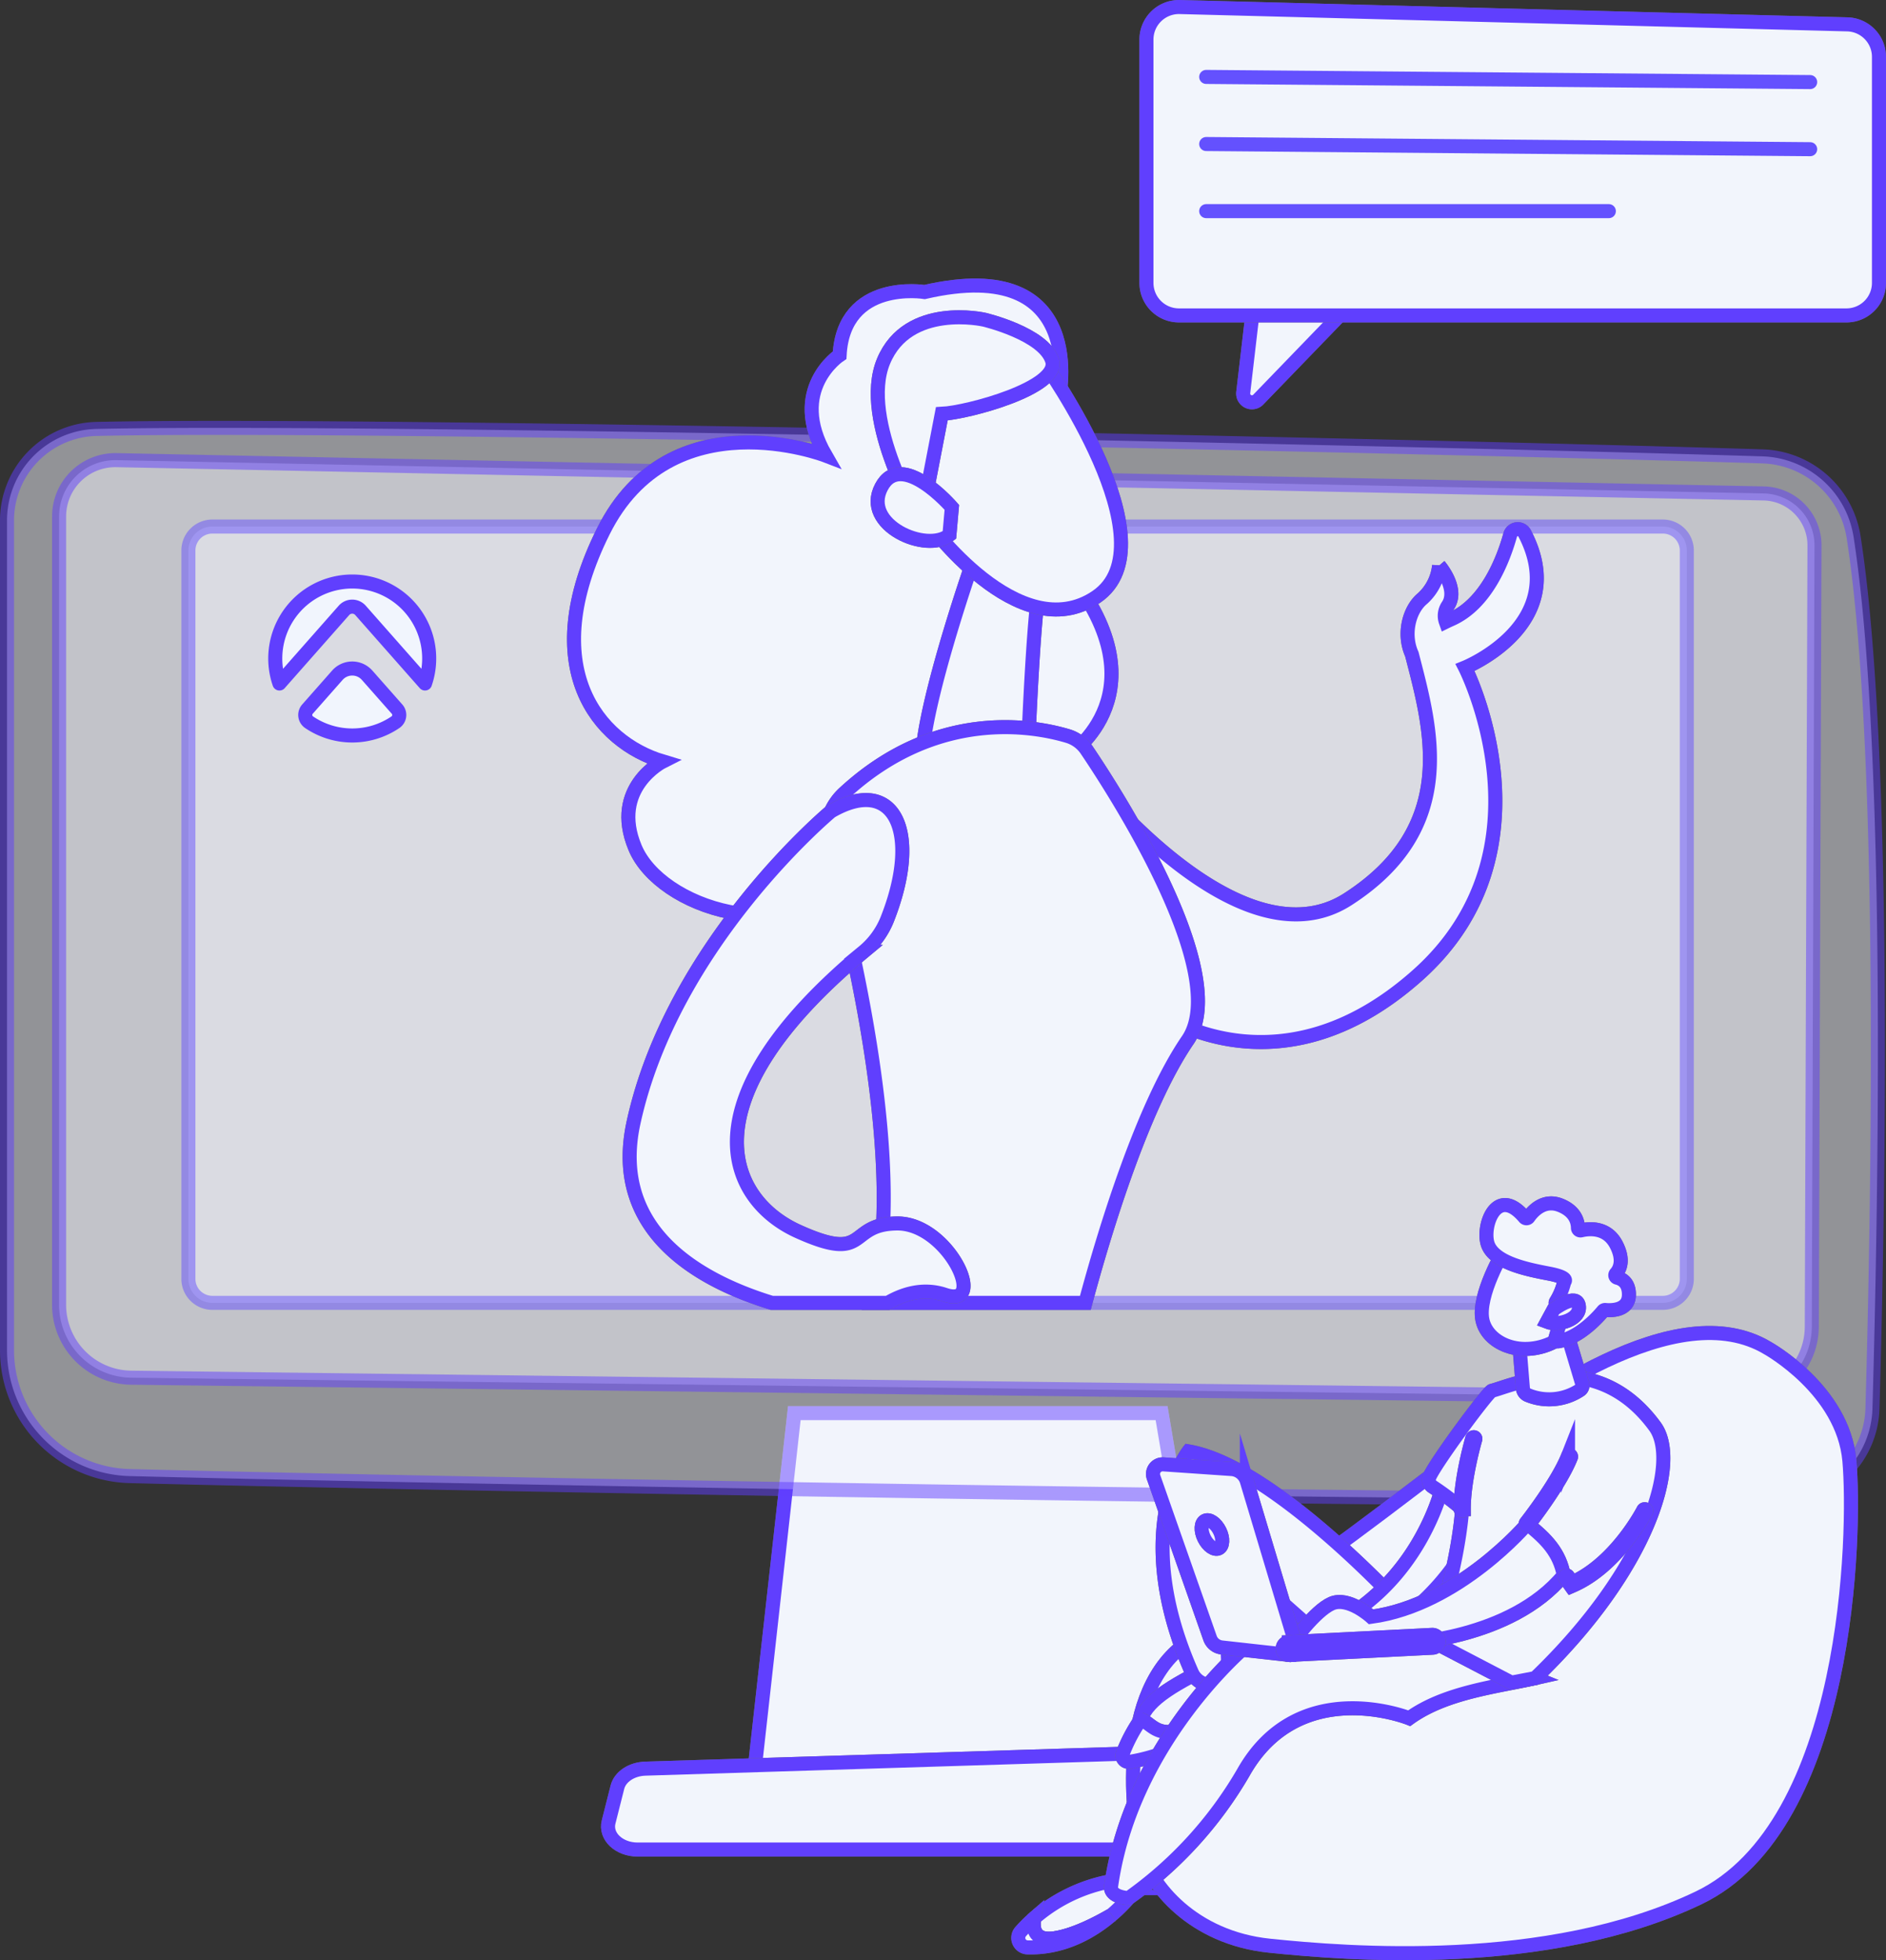 <svg xmlns="http://www.w3.org/2000/svg" width="402.774" height="418.619" viewBox="0 0 402.774 418.619"><rect x="0" y="0" width="402.774" height="418.619" fill="#333333" stroke="none"/><g transform="translate(1.5 1.5)"><path d="M1043.136,1946.082l-8.627,77.375H1134.6l-13.037-77.375Z" transform="translate(-874.997 -1645.81)" fill="#f2f5fc" stroke="#707070" stroke-width="3"/><path d="M1043.136,1946.082l-8.627,77.375H1134.6l-13.037-77.375Z" transform="translate(-874.997 -1645.81)" fill="#f2f5fc" stroke="#603ffe" stroke-miterlimit="10" stroke-width="3"/><path d="M1.5,603.317V780.525A26.882,26.882,0,0,0,27.69,807.4c64.725,1.669,291.1,5.716,352.716,4.808A19.781,19.781,0,0,0,399.88,792.99c1.188-41.168,3.118-140.163-4.023-186.122a20.355,20.355,0,0,0-19.463-17.229C322.162,587.9,82.188,582.4,20.6,583.778A19.54,19.54,0,0,0,1.5,603.317" transform="translate(-1.5 -493.679)" fill="#f2f5fc" stroke="#603ffe" stroke-width="3" opacity="0.5"/><path d="M73.509,640.156v168.36A15.576,15.576,0,0,0,88.851,824.09l343.58,4.245a15.158,15.158,0,0,0,15.385-15.1l.575-166.856a11.086,11.086,0,0,0-10.816-11.124L85.813,628.148a12.012,12.012,0,0,0-12.3,12.008" transform="translate(-62.39 -531.381)" fill="#f2f5fc" stroke="#603ffe" stroke-width="3" opacity="0.5"/><path d="M985.526,2430.914H839.033c-3.98,0-6.968-2.833-6.2-5.876l1.88-7.434c.565-2.236,3.025-3.877,5.946-3.968l141.225-4.407c3.052-.1,5.754,1.524,6.419,3.848l3.389,11.841c.88,3.076-2.122,6-6.167,6" transform="translate(-704.361 -2037.437)" fill="#f2f5fc" stroke="#707070" stroke-width="3"/><path d="M985.526,2430.914H839.033c-3.98,0-6.968-2.833-6.2-5.876l1.88-7.434c.565-2.236,3.025-3.877,5.946-3.968l141.225-4.407c3.052-.1,5.754,1.524,6.419,3.848l3.389,11.841C992.573,2427.994,989.57,2430.914,985.526,2430.914Z" transform="translate(-704.361 -2037.437)" fill="#f2f5fc" stroke="#603ffe" stroke-miterlimit="10" stroke-width="3"/><path d="M567.212,885.757H257.45a5.12,5.12,0,0,1-5.12-5.12V725.092a5.12,5.12,0,0,1,5.12-5.12H567.212a5.12,5.12,0,0,1,5.12,5.12V880.637a5.12,5.12,0,0,1-5.12,5.12" transform="translate(-213.598 -609.029)" fill="#f2f5fc" stroke="#6451fe" stroke-width="3" opacity="0.5"/><path d="M1578.491,724.49a1.662,1.662,0,0,0-3.072.327c-1.491,5.366-5.1,14.728-12.669,18.053-.381.168-.743.337-1.092.507a3.849,3.849,0,0,1,.474-3.481c2.354-3.6-1.9-8.51-1.9-8.51a10.952,10.952,0,0,1-3.57,7.051c-2.833,2.347-4.193,7.568-2.257,11.852,4.1,15.915,10.233,36.963-13.667,52.341s-57.556-29.021-57.556-29.021l16.7,52.956s25.784,19.027,55.775-7.728,10.112-65.687,10.112-65.687,22.875-9.228,12.712-28.66" transform="translate(-1254.394 -612.097)" fill="#f2f5fc" stroke="#707070" stroke-width="3"/><path d="M1578.491,724.49a1.662,1.662,0,0,0-3.072.327c-1.491,5.366-5.1,14.728-12.669,18.053-.381.168-.743.337-1.092.507a3.849,3.849,0,0,1,.474-3.481c2.354-3.6-1.9-8.51-1.9-8.51a10.952,10.952,0,0,1-3.57,7.051c-2.833,2.347-4.193,7.568-2.257,11.852,4.1,15.915,10.233,36.963-13.667,52.341s-57.556-29.021-57.556-29.021l16.7,52.956s25.784,19.027,55.775-7.728,10.112-65.687,10.112-65.687S1588.655,743.921,1578.491,724.49Z" transform="translate(-1254.394 -612.097)" fill="#f2f5fc" stroke="#603ffe" stroke-miterlimit="10" stroke-width="3"/><path d="M889.234,410.921s6.924-31.058-28.653-22.837c0,0-17.269-2.822-18.148,13.478,0,0-11.132,7.335-2.981,21.441,0,0-33.083-12.778-47.5,16.219s-1.165,44.953,12.725,49.109c0,0-11.253,5.65-5.927,18.408s32.3,21.751,48.237,6.237c0,0,45.342,5.992,44.434-26.035,0,0,21.089-13.618-1.061-40.087s-1.13-35.933-1.13-35.933" transform="translate(-664.625 -327.219)" fill="#f2f5fc" stroke="#707070" stroke-width="3"/><path d="M889.234,410.921s6.924-31.058-28.653-22.837c0,0-17.269-2.822-18.148,13.478,0,0-11.132,7.335-2.981,21.441,0,0-33.083-12.778-47.5,16.219s-1.165,44.953,12.725,49.109c0,0-11.253,5.65-5.927,18.408s32.3,21.751,48.237,6.237c0,0,45.342,5.992,44.434-26.035,0,0,21.089-13.618-1.061-40.087S889.234,410.921,889.234,410.921Z" transform="translate(-664.625 -327.219)" fill="#f2f5fc" stroke="#603ffe" stroke-miterlimit="10" stroke-width="3"/><path d="M1278.65,757.882s-10.573,29.906-11.368,43.1a22.614,22.614,0,0,0,22.7-3.655s1.155-29.871,2.825-35.22Z" transform="translate(-1071.827 -641.085)" fill="#f2f5fc" stroke="#707070" stroke-width="3"/><path d="M1278.65,757.882s-10.573,29.906-11.368,43.1a22.614,22.614,0,0,0,22.7-3.655s1.155-29.871,2.825-35.22Z" transform="translate(-1071.827 -641.085)" fill="#f2f5fc" stroke="#603ffe" stroke-miterlimit="10" stroke-width="3"/><path d="M1283.446,492.606s27.654,38.7,11.123,49.941-36.217-16.261-36.217-16.261-6.417-21.182.293-28.368,24.8-5.312,24.8-5.312" transform="translate(-1061.937 -416.586)" fill="#f2f5fc" stroke="#707070" stroke-width="3"/><path d="M1283.446,492.606s27.654,38.7,11.123,49.941-36.217-16.261-36.217-16.261-6.417-21.182.293-28.368S1283.446,492.606,1283.446,492.606Z" transform="translate(-1061.937 -416.586)" fill="#f2f5fc" stroke="#603ffe" stroke-miterlimit="10" stroke-width="3"/><path d="M1228.526,431.092s12.7,3.01,14.484,8.758S1225,450.929,1219.449,451.19l-4.469,23.2s-13.212-21.82-7.979-34.422,21.526-8.871,21.526-8.871" transform="translate(-1019.817 -364.32)" fill="#f2f5fc" stroke="#707070" stroke-width="3"/><path d="M1228.526,431.092s12.7,3.01,14.484,8.758S1225,450.929,1219.449,451.19l-4.469,23.2s-13.212-21.82-7.979-34.422S1228.526,431.092,1228.526,431.092Z" transform="translate(-1019.817 -364.32)" fill="#f2f5fc" stroke="#603ffe" stroke-miterlimit="10" stroke-width="3"/><path d="M1221.428,654.657s-10.764-12.466-15.045-4.339,9.688,14.228,14.525,10.238Z" transform="translate(-1019.652 -547.804)" fill="#f2f5fc" stroke="#707070" stroke-width="3"/><path d="M1221.428,654.657s-10.764-12.466-15.045-4.339,9.688,14.228,14.525,10.238Z" transform="translate(-1019.652 -547.804)" fill="#f2f5fc" stroke="#603ffe" stroke-miterlimit="10" stroke-width="3"/><path d="M1694.354,1838.523s16.134,8.937,17.468,24.063.111,77.908-32.241,93.36-75.175,11.891-91.567,10.2-25.48-12.829-27.511-20.5-5.31-36.243,11.934-45.46,35.355-23.337,53.453-37.086,49.112-36.194,68.464-24.581" transform="translate(-1318.364 -1552.132)" fill="#f2f5fc" stroke="#707070" stroke-width="3"/><path d="M1694.354,1838.523s16.134,8.937,17.468,24.063.111,77.908-32.241,93.36-75.175,11.891-91.567,10.2-25.48-12.829-27.511-20.5-5.31-36.243,11.934-45.46,35.355-23.337,53.453-37.086S1675,1826.91,1694.354,1838.523Z" transform="translate(-1318.364 -1552.132)" fill="#f2f5fc" stroke="#603ffe" stroke-miterlimit="10" stroke-width="3"/><path d="M1575.263,2289.313s4.354.23,4.888,9.189c0,0-10.1,9.052-23.736,11.206-1.024.162,1.432-6.99,1.8-7.958,1.756-4.609,7.288-7.578,17.048-12.436" transform="translate(-1316.104 -1936.041)" fill="#f2f5fc" stroke="#707070" stroke-width="3"/><path d="M1575.263,2289.313s4.354.23,4.888,9.189c0,0-10.1,9.052-23.736,11.206-1.024.162,1.432-6.99,1.8-7.958C1559.971,2297.14,1565.5,2294.171,1575.263,2289.313Z" transform="translate(-1316.104 -1936.041)" fill="#f2f5fc" stroke="#603ffe" stroke-miterlimit="10" stroke-width="3"/><path d="M1661.108,2033.321h-9.189s-28.2-31.148-46.7-34.29c0,0-12.876,16.437.686,47.147a4.483,4.483,0,0,0,6.418,2.114,3.676,3.676,0,0,0,1.466-1.748l-1.091-26.222s24.057,21.041,28.239,25.1,25.437,1.586,20.171-12.1" transform="translate(-1352.909 -1690.583)" fill="#f2f5fc" stroke="#707070" stroke-width="3"/><path d="M1661.108,2033.321h-9.189s-28.2-31.148-46.7-34.29c0,0-12.876,16.437.686,47.147a4.483,4.483,0,0,0,6.418,2.114,3.676,3.676,0,0,0,1.466-1.748l-1.091-26.222s24.057,21.041,28.239,25.1S1666.374,2047.009,1661.108,2033.321Z" transform="translate(-1352.909 -1690.583)" fill="#f2f5fc" stroke="#603ffe" stroke-miterlimit="10" stroke-width="3"/><path d="M1421.507,2599.454a34.545,34.545,0,0,1,18.843-8.246l3,1.832a32.634,32.634,0,0,1-5.4,5.793c-3.207,1.863-8.159,4.386-12.264,4.932-3.992.532-4.58-1.88-4.175-4.312" transform="translate(-1202.145 -2191.319)" fill="#f2f5fc" stroke="#707070" stroke-width="3"/><path d="M1421.507,2599.454a34.545,34.545,0,0,1,18.843-8.246l3,1.832a32.634,32.634,0,0,1-5.4,5.793c-3.207,1.863-8.159,4.386-12.264,4.932C1421.69,2604.3,1421.1,2601.885,1421.507,2599.454Z" transform="translate(-1202.145 -2191.319)" fill="#f2f5fc" stroke="#603ffe" stroke-miterlimit="10" stroke-width="3"/><path d="M1548.039,2344.574c2.372.768,3.415,4.129,9.435,1.906a53.288,53.288,0,0,0,12.38-6.522c.05.433.092.886.12,1.369,0,0-10.646,10.126-24.286,12.281a1.357,1.357,0,0,1-1.466-1.829,34.253,34.253,0,0,1,3.816-7.2" transform="translate(-1305.927 -1978.866)" fill="#f2f5fc" stroke="#707070" stroke-width="3"/><path d="M1548.039,2344.574c2.372.768,3.415,4.129,9.435,1.906a53.288,53.288,0,0,0,12.38-6.522c.05.433.092.886.12,1.369,0,0-10.646,10.126-24.286,12.281a1.357,1.357,0,0,1-1.466-1.829A34.253,34.253,0,0,1,1548.039,2344.574Z" transform="translate(-1305.927 -1978.866)" fill="#f2f5fc" stroke="#603ffe" stroke-miterlimit="10" stroke-width="3"/><path d="M1400.562,2644.093a31.8,31.8,0,0,1,2.9-2.881c-.406,2.432.183,4.844,4.175,4.312,4.106-.547,9.057-3.07,12.265-4.932-4.02,3.428-10.135,7.067-17.854,6.853a2.024,2.024,0,0,1-1.486-3.351" transform="translate(-1184.101 -2233.077)" fill="#f2f5fc" stroke="#707070" stroke-width="3"/><path d="M1400.562,2644.093a31.8,31.8,0,0,1,2.9-2.881c-.406,2.432.183,4.844,4.175,4.312,4.106-.547,9.057-3.07,12.265-4.932-4.02,3.428-10.135,7.067-17.854,6.853A2.024,2.024,0,0,1,1400.562,2644.093Z" transform="translate(-1184.101 -2233.077)" fill="#f2f5fc" stroke="#603ffe" stroke-miterlimit="10" stroke-width="3"/><path d="M1600.372,2264.154l-43.031.466s-24.574,20.331-29.031,51.333c0,0-.74,2.28,3.7,2.67a85.3,85.3,0,0,0,24.545-26.859c11.878-21.036,35.411-11.566,35.411-11.566,7.732-5.574,18.658-6.71,26.889-8.567Z" transform="translate(-1292.509 -1914.767)" fill="#f2f5fc" stroke="#707070" stroke-width="3"/><path d="M1600.372,2264.154l-43.031.466s-24.574,20.331-29.031,51.333c0,0-.74,2.28,3.7,2.67a85.3,85.3,0,0,0,24.545-26.859c11.878-21.036,35.411-11.566,35.411-11.566,7.732-5.574,18.658-6.71,26.889-8.567Z" transform="translate(-1292.509 -1914.767)" fill="#f2f5fc" stroke="#603ffe" stroke-miterlimit="10" stroke-width="3"/><path d="M1784.358,2039.67s-4.633,23.215-27.33,32.4l-8.074-.951-1.905,3.037,18.938.6a51.8,51.8,0,0,0,24.765-23.883c.283-.577,5.006-10.329-6.4-11.206" transform="translate(-1477.512 -1724.947)" fill="#f2f5fc" stroke="#707070" stroke-width="3"/><path d="M1784.358,2039.67s-4.633,23.215-27.33,32.4l-8.074-.951-1.905,3.037,18.938.6a51.8,51.8,0,0,0,24.765-23.883C1791.037,2050.3,1795.76,2040.547,1784.358,2039.67Z" transform="translate(-1477.512 -1724.947)" fill="#f2f5fc" stroke="#603ffe" stroke-miterlimit="10" stroke-width="3"/><path d="M1968.657,1951.968s5.268-14.319,6.4-28.233a60.834,60.834,0,0,0-6.262-4.741,1.742,1.742,0,0,1-.68-2.258c1.771-3.669,12.481-18.074,13.283-18.274,4.361-1.088,22.244-9.591,34.839,7.637,5.405,7.394-1.073,30.155-25.6,53.725l-5.059.968Z" transform="translate(-1664.293 -1602.961)" fill="#f2f5fc" stroke="#707070" stroke-width="3"/><path d="M1968.657,1951.968s5.268-14.319,6.4-28.233a60.834,60.834,0,0,0-6.262-4.741,1.742,1.742,0,0,1-.68-2.258c1.771-3.669,12.481-18.074,13.283-18.274,4.361-1.088,22.244-9.591,34.839,7.637,5.405,7.394-1.073,30.155-25.6,53.725l-5.059.968Z" transform="translate(-1664.293 -1602.961)" fill="#f2f5fc" stroke="#603ffe" stroke-miterlimit="10" stroke-width="3"/><path d="M1828.561,2099.178s-14.635,17.329-33.347,19.863c0,0-4.836-4.409-8.432-2.835s-8.526,8.522-8.526,8.522h24.026s22.717-.8,34.069-14.576c-.913-4.82-3.649-7.7-7.789-10.974" transform="translate(-1503.899 -1775.266)" fill="#f2f5fc" stroke="#707070" stroke-width="3"/><path d="M1828.561,2099.178s-14.635,17.329-33.347,19.863c0,0-4.836-4.409-8.432-2.835s-8.526,8.522-8.526,8.522h24.026s22.717-.8,34.069-14.576C1835.437,2105.331,1832.7,2102.452,1828.561,2099.178Z" transform="translate(-1503.899 -1775.266)" fill="#f2f5fc" stroke="#603ffe" stroke-miterlimit="10" stroke-width="3"/><path d="M2103.3,1836.472l3.2,10.68a1.175,1.175,0,0,1-.456,1.308,11.931,11.931,0,0,1-11.1,1.115,1.741,1.741,0,0,1-1.12-1.5l-.759-9.3Z" transform="translate(-1770.098 -1553.125)" fill="#f2f5fc" stroke="#707070" stroke-width="3"/><path d="M2103.3,1836.472l3.2,10.68a1.175,1.175,0,0,1-.456,1.308,11.931,11.931,0,0,1-11.1,1.115,1.741,1.741,0,0,1-1.12-1.5l-.759-9.3Z" transform="translate(-1770.098 -1553.125)" fill="#f2f5fc" stroke="#603ffe" stroke-miterlimit="10" stroke-width="3"/><path d="M2045.882,1721.1s-5.762,9.584-4.609,14.909,9.2,8.562,16.636,3.85l4.674-14.591Z" transform="translate(-1726.174 -1455.567)" fill="#f2f5fc" stroke="#707070" stroke-width="3"/><path d="M2045.882,1721.1s-5.762,9.584-4.609,14.909,9.2,8.562,16.636,3.85l4.674-14.591Z" transform="translate(-1726.174 -1455.567)" fill="#f2f5fc" stroke="#603ffe" stroke-miterlimit="10" stroke-width="3"/><path d="M2062.7,1677.857a.548.548,0,0,1-.276-.79,14.307,14.307,0,0,0,1.771-4.26s1.231-.871-3.316-1.74-11.332-2.23-12.919-5.993c-1.547-3.669,1.631-13.223,7.738-6.01a.548.548,0,0,0,.868-.034c.887-1.273,3.253-3.94,6.772-2.552,3.293,1.3,3.766,3.646,3.777,4.84a.545.545,0,0,0,.671.528c1.617-.386,5.519-.835,7.532,3.1,1.658,3.238.766,5.156-.082,6.113a.546.546,0,0,0,.275.9c1.087.279,2.514,1.124,2.491,3.642-.031,3.481-3.927,3.355-5.04,3.248a.549.549,0,0,0-.478.194c-.9,1.093-4.964,5.744-9.561,6.494a.552.552,0,0,1-.613-.7l1.731-5.906a.551.551,0,0,0-.329-.668Z" transform="translate(-1731.629 -1400.596)" fill="#f2f5fc" stroke="#707070" stroke-width="3"/><path d="M2062.7,1677.857a.548.548,0,0,1-.276-.79,14.307,14.307,0,0,0,1.771-4.26s1.231-.871-3.316-1.74-11.332-2.23-12.919-5.993c-1.547-3.669,1.631-13.223,7.738-6.01a.548.548,0,0,0,.868-.034c.887-1.273,3.253-3.94,6.772-2.552,3.293,1.3,3.766,3.646,3.777,4.84a.545.545,0,0,0,.671.528c1.617-.386,5.519-.835,7.532,3.1,1.658,3.238.766,5.156-.082,6.113a.546.546,0,0,0,.275.9c1.087.279,2.514,1.124,2.491,3.642-.031,3.481-3.927,3.355-5.04,3.248a.549.549,0,0,0-.478.194c-.9,1.093-4.964,5.744-9.561,6.494a.552.552,0,0,1-.613-.7l1.731-5.906a.551.551,0,0,0-.329-.668Z" transform="translate(-1731.629 -1400.596)" fill="#f2f5fc" stroke="#603ffe" stroke-miterlimit="10" stroke-width="3"/><path d="M2132.72,1792.251s4.865-3.68,5.367-.793-4.331,4.415-6.8,3.444Z" transform="translate(-1802.414 -1514.127)" fill="#f2f5fc" stroke="#707070" stroke-width="3"/><path d="M2132.72,1792.251s4.865-3.68,5.367-.793-4.331,4.415-6.8,3.444Z" transform="translate(-1802.414 -1514.127)" fill="#f2f5fc" stroke="#603ffe" stroke-miterlimit="10" stroke-width="3"/><path d="M1617.244,2056.549l-10.787-35.975a3.679,3.679,0,0,0-3.273-2.614l-14.564-1a2.066,2.066,0,0,0-2.09,2.745l12.06,34.356a3.023,3.023,0,0,0,2.549,2.007l14.342,1.593Z" transform="translate(-1341.677 -1705.743)" fill="#f2f5fc" stroke="#707070" stroke-width="3"/><path d="M1617.244,2056.549l-10.787-35.975a3.679,3.679,0,0,0-3.273-2.614l-14.564-1a2.066,2.066,0,0,0-2.09,2.745l12.06,34.356a3.023,3.023,0,0,0,2.549,2.007l14.342,1.593Z" transform="translate(-1341.677 -1705.743)" fill="#f2f5fc" stroke="#603ffe" stroke-miterlimit="10" stroke-width="3"/><path d="M1654.221,2098.128c.805,1.626,2.2,2.578,3.106,2.127s1-2.135.19-3.76-2.2-2.578-3.107-2.127-1,2.135-.19,3.76" transform="translate(-1398.549 -1771.104)" fill="#f2f5fc" stroke="#707070" stroke-width="3"/><path d="M1654.221,2098.128c.805,1.626,2.2,2.578,3.106,2.127s1-2.135.19-3.76-2.2-2.578-3.107-2.127S1653.416,2096.5,1654.221,2098.128Z" transform="translate(-1398.549 -1771.104)" fill="#f2f5fc" stroke="#603ffe" stroke-miterlimit="10" stroke-width="3"/><path d="M1767.173,2257.1l.07,0,30.56-1.545a1.37,1.37,0,1,0-.138-2.736l-30.56,1.544a1.37,1.37,0,0,0,.068,2.738" transform="translate(-1493.37 -1905.183)" fill="#f2f5fc" stroke="#707070" stroke-width="3"/><path d="M1767.173,2257.1l.07,0,30.56-1.545a1.37,1.37,0,1,0-.138-2.736l-30.56,1.544a1.37,1.37,0,0,0,.068,2.738Z" transform="translate(-1493.37 -1905.183)" fill="#f2f5fc" stroke="#603ffe" stroke-miterlimit="10" stroke-width="3"/><path d="M2012.181,1995.126a.338.338,0,0,1-.338-.337c-.022-6.469,2.466-15.025,2.491-15.11a.338.338,0,1,1,.649.19c-.025.085-2.485,8.548-2.464,14.918a.337.337,0,0,1-.337.339Z" transform="translate(-1701.417 -1674.014)" fill="#f2f5fc" stroke="#707070" stroke-width="3"/><path d="M2012.181,1995.126a.338.338,0,0,1-.338-.337c-.022-6.469,2.466-15.025,2.491-15.11a.338.338,0,1,1,.649.19c-.025.085-2.485,8.548-2.464,14.918a.337.337,0,0,1-.337.339Z" transform="translate(-1701.417 -1674.014)" fill="#f2f5fc" stroke="#603ffe" stroke-miterlimit="10" stroke-width="3"/><path d="M2102.187,2019.118a.338.338,0,0,1-.265-.548c.067-.085,6.7-8.514,8.965-14.258a.338.338,0,1,1,.629.248c-2.3,5.837-9,14.344-9.063,14.429a.337.337,0,0,1-.266.129" transform="translate(-1777.525 -1694.867)" fill="#f2f5fc" stroke="#707070" stroke-width="3"/><path d="M2102.187,2019.118a.338.338,0,0,1-.265-.548c.067-.085,6.7-8.514,8.965-14.258a.338.338,0,1,1,.629.248c-2.3,5.837-9,14.344-9.063,14.429A.337.337,0,0,1,2102.187,2019.118Z" transform="translate(-1777.525 -1694.867)" fill="#f2f5fc" stroke="#603ffe" stroke-miterlimit="10" stroke-width="3"/><path d="M2157.451,2095.591l-1.268-1.792a.338.338,0,0,1,.552-.39l.951,1.344c9.326-4.147,15.105-15.309,15.163-15.422a.338.338,0,1,1,.6.307c-.059.117-6.048,11.692-15.749,15.846Z" transform="translate(-1823.417 -1758.327)" fill="#f2f5fc" stroke="#707070" stroke-width="3"/><path d="M2157.451,2095.591l-1.268-1.792a.338.338,0,0,1,.552-.39l.951,1.344c9.326-4.147,15.105-15.309,15.163-15.422a.338.338,0,1,1,.6.307c-.059.117-6.048,11.692-15.749,15.846Z" transform="translate(-1823.417 -1758.327)" fill="#f2f5fc" stroke="#603ffe" stroke-miterlimit="10" stroke-width="3"/><path d="M1713.794,387.608l-2.655,22.7a1.873,1.873,0,0,0,3.208,1.519l23.409-24.222Z" transform="translate(-1447.134 -327.987)" fill="#f2f5fc" stroke="#707070" stroke-width="3"/><path d="M1713.794,387.608l-2.655,22.7a1.873,1.873,0,0,0,3.208,1.519l23.409-24.222Z" transform="translate(-1447.134 -327.987)" fill="#f2f5fc" stroke="#603ffe" stroke-miterlimit="10" stroke-width="3"/><path d="M1726.846,67.357H1584.3a6.947,6.947,0,0,1-6.947-6.947V8.444a6.947,6.947,0,0,1,7.127-6.944l142.545,3.7a6.947,6.947,0,0,1,6.767,6.944V60.41a6.947,6.947,0,0,1-6.947,6.947" transform="translate(-1334.019 -1.498)" fill="#f2f5fc" stroke="#707070" stroke-width="3"/><path d="M1726.846,67.357H1584.3a6.947,6.947,0,0,1-6.947-6.947V8.444a6.947,6.947,0,0,1,7.127-6.944l142.545,3.7a6.947,6.947,0,0,1,6.767,6.944V60.41A6.947,6.947,0,0,1,1726.846,67.357Z" transform="translate(-1334.019 -1.498)" fill="#f2f5fc" stroke="#603ffe" stroke-miterlimit="10" stroke-width="3"/><path d="M1211.093,1064.24c9.6-14.018-15.3-52.64-21.6-61.971a7.378,7.378,0,0,0-3.992-2.948c-7.149-2.143-27.964-6.1-47.764,12.172a12.261,12.261,0,0,0-3.533,12.217c4.94,18.188,17.4,69.4,9.281,96.646h45.739c3.986-14.856,12.119-41.872,21.871-56.116" transform="translate(-958.936 -843.628)" fill="#f2f5fc" stroke="#707070" stroke-width="3"/><path d="M1211.093,1064.24c9.6-14.018-15.3-52.64-21.6-61.971a7.378,7.378,0,0,0-3.992-2.948c-7.149-2.143-27.964-6.1-47.764,12.172a12.261,12.261,0,0,0-3.533,12.217c4.94,18.188,17.4,69.4,9.281,96.646h45.739C1193.208,1105.5,1201.341,1078.485,1211.093,1064.24Z" transform="translate(-958.936 -843.628)" fill="#f2f5fc" stroke="#603ffe" stroke-miterlimit="10" stroke-width="3"/><path d="M929.991,1203.875c9.305,3.122.72-15.276-10.167-15.227s-5.844,8.658-21.246,1.681c-15-6.8-24.277-27.815,14-59.676a17.344,17.344,0,0,0,5.056-6.885c7.437-18.721,1.538-30.992-11.987-23.121,0,0-33.776,28.07-42.159,66.427-5.025,22.994,13.711,33.667,29.526,38.53h24.771c3.134-1.837,7.479-3.313,12.2-1.728" transform="translate(-729.684 -928.875)" fill="#f2f5fc" stroke="#707070" stroke-width="3"/><path d="M929.991,1203.875c9.305,3.122.72-15.276-10.167-15.227s-5.844,8.658-21.246,1.681c-15-6.8-24.277-27.815,14-59.676a17.344,17.344,0,0,0,5.056-6.885c7.437-18.721,1.538-30.992-11.987-23.121,0,0-33.776,28.07-42.159,66.427-5.025,22.994,13.711,33.667,29.526,38.53h24.771C920.922,1203.766,925.267,1202.291,929.991,1203.875Z" transform="translate(-729.684 -928.875)" fill="#f2f5fc" stroke="#603ffe" stroke-miterlimit="10" stroke-width="3"/><line x2="128.982" y2="1.102" transform="translate(256.096 14.927)" fill="none" stroke="#6451fe" stroke-linecap="round" stroke-width="3"/><line x2="128.982" y2="1.102" transform="translate(256.096 29.258)" fill="none" stroke="#6451fe" stroke-linecap="round" stroke-width="3"/><line x2="85.988" transform="translate(256.096 43.59)" fill="none" stroke="#6451fe" stroke-linecap="round" stroke-width="3"/><path d="M96.936,232.6a4.232,4.232,0,0,0-6.346,0l-4.459,5.054L84.2,239.843a1.877,1.877,0,0,0,.344,2.792,16.425,16.425,0,0,0,18.446,0,1.877,1.877,0,0,0,.344-2.792l-1.934-2.192Z" transform="translate(-20.04 -89.905)" fill="#f1f5fd" stroke="#603ffe" stroke-linecap="round" stroke-linejoin="round" stroke-width="3"/><path d="M26.784,12.177l5.339,6.051,3.893,4.412h0l.554.628a16.436,16.436,0,1,0-31.089,0l.554-.628h0L19.26,7.651a2.355,2.355,0,0,1,3.531,0l3.994,4.526" transform="translate(52.697 121.193)" fill="#f1f5fd" stroke="#603ffe" stroke-linecap="round" stroke-linejoin="round" stroke-width="3"/></g></svg>